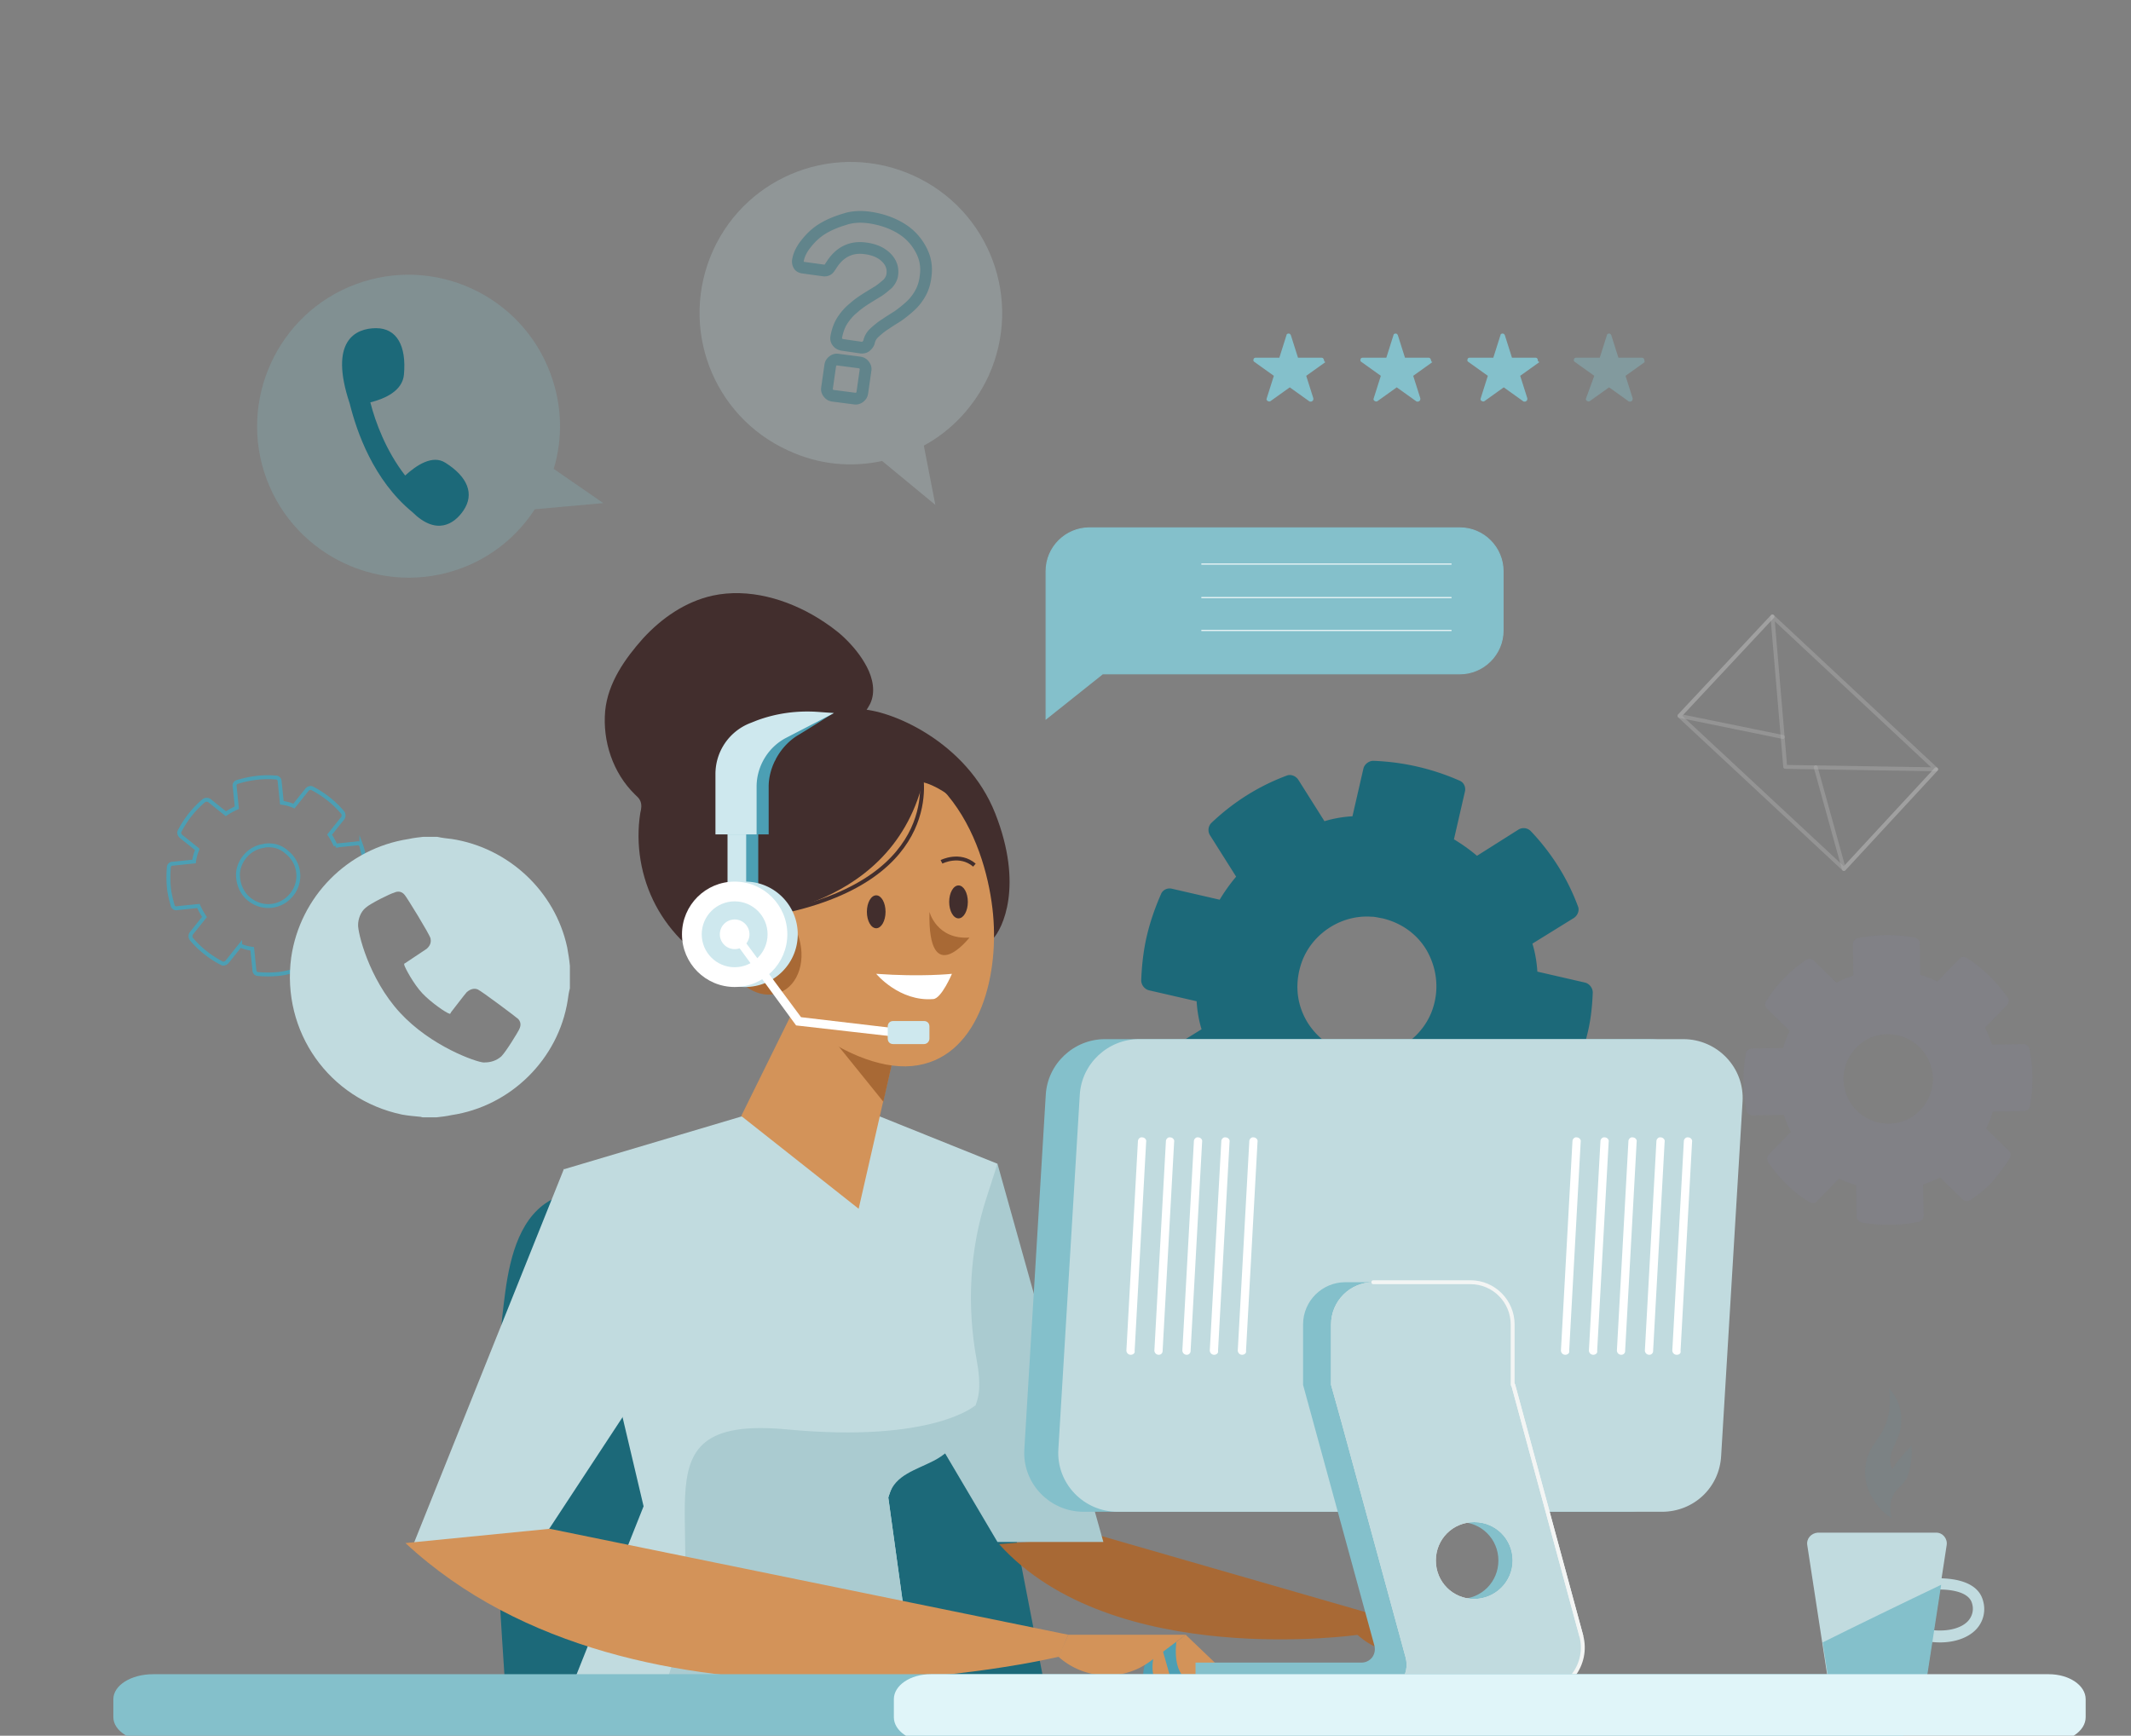 <svg width="545" height="444" fill="none" xmlns="http://www.w3.org/2000/svg"><rect width="100%" height="100%" fill="#808080" stroke="none"/><g clip-path="url(#clip0)"><path d="M533.073 438.524c-31.011-25.135-44.481-66.137-52.62-105.454-5.192-24.713-8.84-50.269-20.486-72.596-13.19-25.696-38.167-46.478-66.652-48.163-28.485-1.825-58.373 19.799-60.618 48.585-2.806-21.063-5.613-42.406-14.313-61.784-5.472-12.076-13.049-23.169-21.188-33.7-9.962-12.919-20.767-25.416-33.676-35.385-42.377-32.437-106.643-31.313-147.897 2.667-13.05 10.813-23.995 24.574-30.169 40.441-7.998 20.641-7.436 43.95-2.525 65.715 4.91 21.765 14.032 42.125 23.152 62.345-36.342-13.62-81.525 5.055-97.942 40.722-16.418 35.666-1.544 82.705 32.133 102.223" fill="#8A88F3" opacity=".002"/><path opacity=".25" d="M233.605 44.906c19.504 8.846 28.064 31.734 19.224 51.252-3.649 7.863-9.542 14.042-16.558 17.833l2.947 15.165-13.611-11.233c-7.858 1.685-16.137.983-23.995-2.668-19.504-8.847-28.064-31.735-19.224-51.253 8.84-19.377 31.713-27.943 51.217-19.096z" fill="#C1DBDF"/><path d="M242.612 304.565c-29.046 0-58.092-.14-87.138-.14-4.631 0-9.542 0-13.752 2.106-8.559 4.072-11.225 14.604-12.488 23.871-4.49 33.56-2.245 67.681 0 101.522h138.074" fill="#1C6979"/><path d="M462.212 395.275l5.472 35.666c.14.562.561.843.982.843h22.732c.561 0 .982-.422.982-.843l5.473-35.666c.28-1.685-.983-3.229-2.666-3.229h-30.309c-1.684.14-2.947 1.544-2.666 3.229z" fill="#C1DBDF"/><path d="M496.169 420.129a21.07 21.07 0 01-4.069-.421l.561-2.949c4.63.842 8.7 0 10.664-2.106 1.123-1.264 1.544-2.949.982-4.634-1.122-3.651-8.278-3.651-10.945-3.23l-.421-2.948c.562 0 12.208-1.405 14.173 5.476a7.56 7.56 0 01-1.684 7.442c-1.965 2.106-5.332 3.37-9.261 3.37z" fill="#C1DBDF"/><path d="M466.141 420.129l1.683 10.812c.141.562.562.843.983.843h22.731c.562 0 .983-.422.983-.843l3.929-25.556c-8.841 4.213-23.293 11.234-30.309 14.744z" fill="#84C0CB"/><path opacity=".08" d="M479.33 383.901c-2.525-3.51-3.087-8.425-1.262-12.356.982-2.247 2.806-4.073 3.788-6.319 1.544-3.089 1.684-6.74 1.263-10.11 2.947 3.089 3.929 7.863 2.526 11.935-.561 1.404-1.263 2.809-1.824 4.213-.421 1.404-.702 3.089.14 4.493 1.403-2.106 3.087-4.212 4.911-5.897.141 2.106 0 4.352-.561 6.318-.281.983-.561 1.966-1.123 2.668-.561.843-1.263 1.404-1.964 2.107-1.684 1.965-2.245 4.774-1.403 7.301-1.544-.702-3.508-2.668-4.491-4.353z" fill="#4C9FB4"/><path opacity=".25" d="M90.965 72.709c19.991-7.437 42.319 2.683 49.808 22.819 3.034 8.159 3.194 16.639.842 24.406l12.691 8.762-17.529 1.577c-4.386 6.725-10.772 12.097-18.795 15.082-19.99 7.437-42.368-2.815-49.808-22.819-7.44-20.004 2.8-42.39 22.79-49.827z" fill="#84C0CB"/><path d="M89.443 103.237c-5.397-16.12 1.51-19.288 6.75-19.29 5.239-.001 7.79 4.443 7.115 11.885-.389 4.19-4.894 6.165-8.592 7.092 1.285 5.065 4.026 12.435 8.905 18.71 2.798-2.539 6.961-5.436 10.323-3.241 5.674 3.582 7.47 8.008 4.552 12.239-2.325 3.412-6.882 6.455-13.042.358-9.917-8.147-14.206-20.484-16.011-27.753z" fill="#1C6979"/><path d="M292.378 428.526h17.216a8.508 8.508 0 00-8.54-8.548c-4.744 0-8.676 3.799-8.676 8.548z" fill="#4C9FB4"/><path d="M407.347 253.875c0-1.124-.842-2.247-1.965-2.528l-12.207-2.808c-.141-2.387-.562-4.915-1.263-7.161l10.664-6.6c.982-.702 1.403-1.966.982-2.949-2.666-7.161-6.735-13.62-12.067-19.237a2.559 2.559 0 00-3.087-.421l-10.665 6.74a44.693 44.693 0 00-5.893-4.213l2.806-12.216c.281-1.123-.28-2.387-1.403-2.808a59.99 59.99 0 00-22.03-5.055c-1.122 0-2.245.842-2.526 1.965l-2.806 12.217c-2.386.14-4.911.561-7.156 1.264l-6.736-10.672c-.701-.983-1.964-1.404-2.946-.983-7.157 2.668-13.611 6.74-19.224 12.076a2.563 2.563 0 00-.421 3.089l6.735 10.672a44.803 44.803 0 00-4.209 5.897l-12.208-2.808c-1.123-.281-2.386.281-2.806 1.404-1.544 3.51-2.807 7.161-3.649 10.812-.842 3.651-1.263 7.442-1.403 11.234 0 1.123.842 2.246 1.964 2.527l12.208 2.808c.141 2.388.562 4.915 1.263 7.162l-10.664 6.599c-.982.702-1.403 1.826-.982 2.949 2.666 7.161 6.735 13.621 12.067 19.237a2.559 2.559 0 003.087.422l10.664-6.74a44.856 44.856 0 005.894 4.212l-2.807 12.216c-.28 1.124.281 2.387 1.404 2.809 3.508 1.544 7.156 2.808 10.804 3.651 3.648.842 7.437 1.263 11.226 1.404 1.122 0 2.245-.843 2.525-1.966l2.807-12.216c2.385-.141 4.911-.562 7.156-1.264l6.595 10.672c.702.982 1.824 1.404 2.947.982 7.156-2.667 13.611-6.74 19.224-12.075a2.566 2.566 0 00.421-3.09l-6.736-10.671a44.793 44.793 0 004.21-5.898l12.208 2.808c1.122.281 2.385-.28 2.806-1.404 1.543-3.51 2.806-7.161 3.648-10.812.982-3.651 1.403-7.442 1.544-11.233zm-41.254 5.055c-2.806 7.021-10.103 11.654-17.68 11.093-5.753-.421-10.805-3.511-13.892-8.285-3.087-4.914-3.508-10.672-1.403-16.148 2.806-7.021 10.103-11.655 17.68-11.093.982 0 1.824.281 2.806.421 4.631 1.124 8.56 3.792 11.086 7.864 2.946 4.914 3.508 10.812 1.403 16.148z" fill="#1C6979"/><path d="M215.671 162.884c-1.965-1.825-4.21-3.37-6.455-4.774-7.998-4.915-17.821-7.723-26.941-5.757-7.016 1.545-13.05 5.757-17.821 10.953-4.631 5.195-8.98 11.373-9.682 18.535-.702 7.723 1.964 15.867 7.577 21.343.561.562 1.123.983 1.403 1.685.421.983.281 1.966 0 3.089-1.262 8.004.141 16.429 3.929 23.59 3.789 7.162 9.963 13.059 17.26 16.57-1.684-7.583.701-15.306 2.806-22.888 2.105-7.583 3.789-15.587.982-22.748 9.402-5.757 11.506-17.973 28.345-17.552 2.525 0 4.35-2.809 5.472-4.915 1.403-2.949.702-6.459-.842-9.408-1.543-2.949-3.648-5.476-6.033-7.723z" fill="#422E2D"/><path d="M206.971 186.615h-8.7v9.408h8.7v-9.408z" fill="#422E2D"/><path d="M281.621 392.888l68.195 19.658-2.386 5.617s-62.863 9.127-91.909-23.169l26.1-2.106z" fill="#A86935"/><path d="M349.675 412.546h30.029l-8.981 6.741c-7.156 5.335-16.978 4.914-23.573-1.124l2.525-5.617z" fill="#A86935"/><path d="M379.704 412.546l4.349 12.638s-7.998 1.123-6.875-10.812l2.526-1.826zm-6.736.983l3.789 13.34s-9.121.14-3.789-13.34z" fill="#A86935"/><path d="M379.704 412.546l9.401 8.987s-7.156 2.949-10.243-7.442l.842-1.545z" fill="#A86935"/><path d="M255.1 297.685l27.082 96.748H255.1l-28.625-48.444 28.625-48.304z" fill="#AACBD0"/><path d="M255.1 297.685l-30.028-12.076h-35.501l-45.323 13.48 20.346 86.216-18.522 46.479h87.84l-6.735-48.725.28-.843c1.544-4.914 5.192-8.846 9.823-11.093 7.858-3.931 12.348-9.267 13.049-14.884.281-2.527 0-5.476-.561-8.425-2.526-13.761-1.824-28.083 2.526-41.423l2.806-8.706z" fill="#C1DBDF"/><path d="M238.823 373.651c4.911-2.528 9.261-7.864 10.665-14.182 0 0-10.805 9.688-48.13 6.178-43.078-4.072-16.137 27.803-31.572 66.137h64.126l-6.735-48.725.28-.843c1.544-4.914 6.736-6.178 11.366-8.565z" fill="#AACBD0"/><path d="M219.6 309.199l-30.029-23.73 15.856-32.156h26.942L219.6 309.199z" fill="#D39359"/><path d="M225.914 281.818l-14.734-18.254 21.188-10.251-6.454 28.505z" fill="#A86935"/><path d="M203.884 187.176s7.016-5.757 15.856-5.757c7.717 0 27.502 8.145 34.799 26.68 7.297 18.535 1.824 29.487-.561 32.015l-29.046 13.199-21.048-66.137z" fill="#422E2D"/><path d="M253.978 233.935c1.543 16.71-4.07 37.211-20.768 38.756-16.698 1.544-41.674-18.395-43.218-35.105-1.543-16.709-2.947-44.512 19.785-46.618 32.975-2.949 42.657 26.258 44.201 42.967z" fill="#D39359"/><path d="M240.788 220.455s4.63-2.387 8.419.843" stroke="#422E2D" stroke-miterlimit="10"/><path d="M188.028 234.918s39.289-.421 47.989-34.823c0 0 6.034.983 14.172 10.25 0 0-3.929-20.36-36.764-20.36-33.396.14-25.397 44.933-25.397 44.933z" fill="#422E2D"/><path d="M235.456 197.567s6.454 26.82-35.501 35.666" stroke="#422E2D" stroke-miterlimit="10"/><path d="M243.454 249.101s-7.718.842-19.364 0c0 0 5.893 7.161 14.593 6.459 2.105-.141 4.771-6.459 4.771-6.459z" fill="#fff"/><path d="M224.09 237.446c1.317 0 2.385-1.886 2.385-4.213 0-2.326-1.068-4.212-2.385-4.212-1.318 0-2.386 1.886-2.386 4.212 0 2.327 1.068 4.213 2.386 4.213zm21.048-2.528c1.317 0 2.385-1.886 2.385-4.212 0-2.327-1.068-4.213-2.385-4.213-1.318 0-2.386 1.886-2.386 4.213 0 2.326 1.068 4.212 2.386 4.212z" fill="#422E2D"/><path d="M237.701 233.233s1.824 7.162 10.243 6.6c0 0-10.664 13.62-10.243-6.6zm-38.372 20.703c5.002-1.892 7.079-8.661 4.64-15.117-2.44-6.456-8.472-10.155-13.474-8.263-5.002 1.893-7.079 8.661-4.64 15.117 2.44 6.456 8.472 10.156 13.474 8.263z" fill="#A86935"/><path d="M193.921 207.818h-4.771v25.415h4.771v-25.415z" fill="#4C9FB4"/><path d="M190.834 207.818h-4.771v25.415h4.771v-25.415z" fill="#CEE8EE"/><path d="M196.587 213.575v-12.357c0-5.195 3.087-10.531 7.577-13.199 2.386-1.404 8.981-5.617 8.981-5.617s-11.506 0-16.698 1.966l-1.403.562a13.96 13.96 0 00-8.981 13.059v15.446h10.524v.14z" fill="#4C9FB4"/><path d="M193.5 213.575v-12.357c0-5.195 2.947-10.11 7.578-12.497l12.207-6.319-3.788-.281c-5.473-.421-10.945.281-16.137 2.247l-1.403.562a13.96 13.96 0 00-8.981 13.059v15.446H193.5v.14zm-2.947 38.896c7.44 0 13.471-6.036 13.471-13.481 0-7.444-6.031-13.48-13.471-13.48-7.439 0-13.47 6.036-13.47 13.48 0 7.445 6.031 13.481 13.47 13.481z" fill="#CEE8EE"/><path d="M187.887 252.471c7.44 0 13.471-6.036 13.471-13.481 0-7.444-6.031-13.48-13.471-13.48-7.439 0-13.47 6.036-13.47 13.48 0 7.445 6.031 13.481 13.47 13.481z" fill="#fff"/><path d="M187.887 247.416c4.65 0 8.42-3.772 8.42-8.426 0-4.653-3.77-8.425-8.42-8.425-4.649 0-8.419 3.772-8.419 8.425 0 4.654 3.77 8.426 8.419 8.426z" fill="#CEE8EE"/><path d="M187.887 242.782a3.79 3.79 0 003.789-3.792 3.79 3.79 0 00-3.789-3.791 3.79 3.79 0 00-3.788 3.791 3.79 3.79 0 003.788 3.792z" fill="#fff"/><path d="M235.596 265.951l-31.993-3.651-16.558-22.607 1.684-1.264 16.137 21.765 31.011 3.65-.281 2.107z" fill="#fff"/><path d="M236.297 267.074h-7.857c-.842 0-1.404-.562-1.404-1.404v-3.089c0-.843.562-1.405 1.404-1.405h7.857c.842 0 1.404.562 1.404 1.405v3.089c0 .702-.562 1.404-1.404 1.404z" fill="#CEE8EE"/><path d="M144.248 298.949l-38.728 96.607h31.993l29.327-44.653-22.592-51.954z" fill="#C1DBDF"/><path d="M140.6 391.063l132.601 27.1-2.385 5.617s-107.765 26.118-167.12-29.067l36.904-3.65z" fill="#D39359"/><path d="M273.202 418.163h30.028l-8.981 6.74c-7.156 5.336-16.978 4.774-23.573-1.123l2.526-5.617z" fill="#D39359"/><path d="M303.23 418.163l4.35 12.638s-7.998 1.123-6.736-10.812l2.386-1.826zm-6.736.983l3.789 13.34c-.14 0-9.261.14-3.789-13.34z" fill="#D39359"/><path d="M303.23 418.163l9.401 8.987s-7.156 2.949-10.243-7.442l.842-1.545z" fill="#D39359"/><path d="M513.989 296.281c.421-.702.281-1.545-.28-1.966l-5.753-5.617a23.328 23.328 0 001.683-4.353l7.999-.14c.701 0 1.403-.562 1.543-1.264.842-4.774.842-9.689-.14-14.603-.141-.702-.842-1.264-1.544-1.264l-7.998.14c-.561-1.544-1.122-2.948-1.824-4.353l5.613-5.757a1.505 1.505 0 00.14-1.966c-2.806-4.072-6.314-7.442-10.384-10.11-.701-.421-1.543-.28-1.964.281l-5.613 5.757a23.306 23.306 0 00-4.35-1.685l-.14-8.003c0-.843-.561-1.405-1.263-1.545-4.771-.843-9.682-.843-14.593.14-.702.141-1.263.843-1.263 1.545l.14 8.004c-1.543.561-2.946 1.123-4.35 1.825l-5.753-5.616c-.561-.562-1.403-.562-2.104-.141-1.965 1.404-3.929 2.949-5.613 4.774a30.139 30.139 0 00-4.49 5.757c-.421.702-.281 1.545.28 1.966l5.753 5.617a23.331 23.331 0 00-1.684 4.353l-7.998.14c-.701 0-1.403.562-1.543 1.264-.842 4.774-.842 9.689.14 14.603.14.703.842 1.264 1.544 1.264l7.998-.14c.561 1.544 1.122 2.949 1.824 4.353l-5.613 5.757c-.561.562-.561 1.404-.14 2.106 1.403 1.966 2.947 3.932 4.771 5.617a30.166 30.166 0 005.753 4.493c.701.421 1.543.281 1.964-.281l5.613-5.757a23.237 23.237 0 004.35 1.685l.14 8.004c0 .702.562 1.404 1.263 1.545 4.771.842 9.682.842 14.593-.141.702-.14 1.263-.842 1.263-1.544l-.14-8.004c1.543-.562 2.947-1.124 4.35-1.826l5.753 5.617c.561.562 1.403.562 2.105.141 1.964-1.405 3.929-2.949 5.612-4.775 1.544-1.966 3.087-3.791 4.35-5.897zm-24.275-11.093c-3.789 2.949-9.401 2.949-13.33.14-3.087-2.106-4.771-5.476-4.911-9.267 0-3.651 1.683-7.021 4.63-9.268 3.789-2.949 9.402-2.949 13.33-.14.562.421.983.702 1.404 1.123 2.104 2.106 3.367 4.915 3.508 8.004 0 3.791-1.684 7.161-4.631 9.408z" fill="#938FFD" opacity=".05"/><g opacity=".4" stroke="#fff" stroke-miterlimit="10" stroke-linecap="round" stroke-linejoin="round"><path opacity=".4" d="M453.296 157.693l41.866 39.096-38.598-.622-3.268-38.474z"/><path opacity=".4" d="M495.162 196.789l-23.592 25.505-42.049-39.172 23.775-25.429"/><path opacity=".4" d="M464.362 196.26l7.208 26.034 23.592-25.504m-39.204-8.277l-26.437-5.392 23.775-25.429"/></g><path d="M92.427 216.444c-.14-.562-.702-.843-1.122-.703l-5.473.562a17.955 17.955 0 00-1.543-2.808l3.367-4.213c.28-.421.28-.983 0-1.404-2.105-2.527-4.77-4.634-7.717-6.178-.421-.281-.982-.141-1.403.281l-3.368 4.212a11.136 11.136 0 00-3.087-.842l-.561-5.477a.96.96 0 00-.983-.983c-3.367-.28-6.595.141-9.822 1.124-.561.14-.842.702-.702 1.123l.562 5.476c-.983.422-1.965.983-2.807 1.545l-4.21-3.37a1.273 1.273 0 00-1.402 0c-2.526 2.106-4.631 4.774-6.175 7.723-.28.421-.14.983.281 1.404l4.21 3.37a11.162 11.162 0 00-.842 3.089l-5.473.562a.96.96 0 00-.982.983c-.14 1.685-.14 3.37 0 4.914.14 1.685.561 3.23.982 4.775.14.561.702.842 1.123.702l5.472-.562c.421.983.982 1.966 1.544 2.808l-3.368 4.213c-.28.421-.28.983 0 1.404 2.105 2.528 4.771 4.634 7.718 6.178.42.281.982.141 1.403-.28l3.368-4.213a11.17 11.17 0 003.087.843l.56 5.476a.96.96 0 00.983.983c1.684.14 3.368.14 4.911 0 1.684-.141 3.228-.562 4.771-.983.561-.141.842-.702.702-1.123l-.561-5.477a18.004 18.004 0 002.806-1.544l4.21 3.37c.42.281.982.281 1.403 0 2.525-2.107 4.63-4.774 6.174-7.723.28-.422.14-.983-.281-1.404l-4.21-3.37a11.15 11.15 0 00.842-3.09l5.473-.561a.96.96 0 00.982-.983c.14-1.685.14-3.37 0-4.915-.14-1.544-.28-3.37-.842-4.914zm-16.137 8.003c-.14 3.23-2.525 6.179-5.612 7.021-2.386.702-4.912.141-6.876-1.404-1.965-1.545-2.947-3.932-2.947-6.459.14-3.23 2.526-6.179 5.613-7.021.421-.14.842-.14 1.263-.281 2.105-.281 4.07.281 5.613 1.685 1.964 1.545 3.087 3.932 2.946 6.459z" stroke="#4C9FB4" stroke-miterlimit="10"/><path d="M145.047 242.28c-3.087-14.322-15.014-25.415-29.467-27.662-1.263-.14-2.526-.281-3.789-.562h-3.508c-1.263.141-2.526.281-3.789.562-15.575 2.387-27.783 14.744-30.028 30.33-2.526 18.957 9.682 36.228 28.345 40.16 1.543.281 3.087.421 4.63.561.281 0 .421.141.702.141h3.508c1.263-.141 2.525-.281 3.788-.562 15.155-2.247 27.363-14.322 29.748-29.347.14-.983.281-2.106.561-3.089v-5.757c-.14-1.545-.421-3.23-.701-4.775zm-12.348 21.203c-.281.562-3.228 5.477-4.491 6.74-1.262 1.124-2.806 1.545-4.209 1.545h-.421c-1.824-.14-13.33-4.072-21.329-12.778-7.998-8.706-10.804-20.641-10.664-22.467 0-1.263.561-3.229 1.965-4.353 1.262-1.123 6.454-3.651 7.156-3.791.561-.281 1.824-.702 2.806.562.421.421 6.315 9.969 6.595 11.093.141.702.141 1.685-.982 2.668-.561.421-5.332 3.51-5.472 3.65-.141.141-.281.141-.281.141v.281c.14.702 2.385 4.914 4.63 7.301 2.246 2.388 6.174 5.055 6.876 5.196.14.14.281 0 .281 0s.14-.141.14-.281c.14-.14 3.648-4.774 4.069-5.195 1.123-.983 2.105-.983 2.807-.703.982.422 9.962 7.162 10.383 7.583.983 1.123.421 2.247.141 2.808z" fill="#C1DBDF"/><path d="M338.555 91.92c-.14-.28-.28-.42-.561-.42h-6.034l-1.824-5.758c-.14-.28-.28-.421-.561-.421s-.561.14-.561.421L327.19 91.5h-6.034c-.281 0-.561.14-.561.422-.141.28 0 .561.28.702l4.911 3.51-1.824 5.757c-.14.281 0 .562.281.702.281.141.561.141.701 0l4.912-3.51 4.911 3.51c.14.141.28.141.421.141.14 0 .28 0 .421-.141.28-.14.28-.421.28-.702l-1.824-5.757 4.911-3.51c-.421-.14-.28-.422-.421-.703zm27.363 0c-.141-.28-.281-.42-.562-.42h-6.033l-1.825-5.758c-.14-.28-.28-.421-.561-.421s-.561.14-.561.421l-1.824 5.757h-6.034c-.281 0-.561.14-.561.422-.141.28 0 .561.28.702l4.911 3.51-1.824 5.757c-.14.281 0 .562.281.702.281.141.561.141.702 0l4.911-3.51 4.911 3.51c.14.141.281.141.421.141.14 0 .281 0 .421-.141.28-.14.28-.421.28-.702l-1.824-5.757 4.912-3.51c-.421-.14-.281-.422-.421-.703zm27.362 0c-.14-.28-.281-.42-.561-.42h-6.034l-1.824-5.758c-.14-.28-.281-.421-.561-.421-.281 0-.562.14-.562.421l-1.824 5.757h-6.034c-.28 0-.561.14-.561.422-.14.28 0 .561.281.702l4.911 3.51-1.824 5.757c-.14.281 0 .562.281.702.28.141.561.141.701 0l4.911-3.51 4.911 3.51c.141.141.281.141.421.141.141 0 .281 0 .421-.141.281-.14.281-.421.281-.702l-1.824-5.757 4.911-3.51c-.421-.14-.421-.422-.421-.703z" fill="#84C0CB"/><path opacity=".4" d="M420.502 91.92c-.141-.28-.281-.42-.562-.42h-6.033l-1.824-5.758c-.141-.28-.281-.421-.562-.421-.28 0-.561.14-.561.421l-1.824 5.757h-6.034c-.28 0-.561.14-.561.422-.14.28 0 .561.281.702l4.911 3.51-2.105 5.757c-.14.281 0 .562.281.702.28.141.561.141.701 0l4.911-3.51 4.912 3.51c.14.141.28.141.42.141.141 0 .281 0 .421-.141.281-.14.281-.421.281-.702l-1.824-5.757 4.911-3.51c-.14-.14 0-.422-.14-.703z" fill="#84C0CB"/><path d="M267.53 183.888l14.453-11.515h91.348c6.034 0 11.085-4.914 11.085-11.093v-15.165c0-6.038-4.911-11.093-11.085-11.093h-94.716c-6.033 0-11.085 4.915-11.085 11.093v37.773z" fill="#84C0CB" stroke="#84C0CB" stroke-width=".25" stroke-miterlimit="10"/><path d="M371.226 144.29h-63.985m63.985 8.565h-63.985m63.985 8.425h-63.985" stroke="#fff" stroke-width=".25" stroke-miterlimit="10"/><path d="M416.327 386.71H277.131c-8.7 0-15.716-7.302-15.155-16.008l5.473-90.569c.42-8.004 7.156-14.323 15.154-14.323H421.8c8.7 0 15.715 7.302 15.154 16.008l-5.472 90.569c-.421 8.144-7.016 14.323-15.155 14.323z" fill="#84C0CB"/><path d="M425.027 386.71H285.83c-8.7 0-15.716-7.302-15.154-16.008l5.472-90.569c.421-8.004 7.157-14.323 15.155-14.323h139.196c8.7 0 15.716 7.302 15.155 16.008l-5.473 90.569c-.421 8.144-7.016 14.323-15.154 14.323z" fill="#C1DBDF"/><path d="M376.757 354.245h-43.499l18.242 66.698c.561 2.247-.983 4.353-3.368 4.353h-42.376v7.583h78.017c7.297 0 12.489-6.881 10.664-13.902l-17.68-64.732zm-3.367 54.763c-5.473 0-9.823-4.353-9.823-9.83 0-5.476 4.35-9.829 9.823-9.829 5.472 0 9.822 4.353 9.822 9.829 0 5.477-4.35 9.83-9.822 9.83z" fill="#84C0CB"/><path d="M368.899 327.987h-24.836c-5.894 0-10.805 4.774-10.805 10.812v15.446h46.306v-15.446c.14-5.898-4.771-10.812-10.665-10.812z" fill="#84C0CB"/><path d="M376.056 327.987h-24.837c-5.893 0-10.804 4.774-10.804 10.812v15.446h46.305v-15.446c.14-5.898-4.771-10.812-10.664-10.812z" fill="#E3E3E3"/><path d="M404.4 418.416l-17.399-64.171h-46.586l2.666 9.548 16.417 60.239c1.123 4.353-1.965 8.566-6.314 8.847h40.131c7.577 0 13.05-7.162 11.085-14.463zm-27.362-9.408c-5.473 0-9.822-4.353-9.822-9.83 0-5.476 4.349-9.829 9.822-9.829 5.472 0 9.822 4.353 9.822 9.829 0 5.477-4.49 9.83-9.822 9.83z" fill="#E3E3E3"/><path d="M376.056 327.987h-24.837c-5.893 0-10.804 4.774-10.804 10.812v15.446h46.305v-15.446c.14-5.898-4.771-10.812-10.664-10.812z" fill="#C1DBDF"/><path d="M404.4 418.416l-17.399-64.171h-46.586l2.666 9.548 16.417 60.239c1.123 4.353-1.965 8.566-6.314 8.847h40.131c7.577 0 13.05-7.162 11.085-14.463zm-27.362-9.408c-5.473 0-9.822-4.353-9.822-9.83 0-5.476 4.349-9.829 9.822-9.829 5.472 0 9.822 4.353 9.822 9.829 0 5.477-4.49 9.83-9.822 9.83z" fill="#C1DBDF"/><path d="M404.4 418.416L387 354.245h-.14v-15.446c0-5.898-4.771-10.812-10.804-10.812h-24.837" stroke="#F3F5F4" stroke-miterlimit="10" stroke-linecap="round" stroke-linejoin="round"/><path d="M387 354.245l17.4 64.171c1.965 7.301-3.508 14.603-11.085 14.603" stroke="#F3F5F4" stroke-miterlimit="10" stroke-linecap="round" stroke-linejoin="round"/><path d="M289.198 346.55c-.702 0-1.123-.561-1.123-1.123l2.947-53.499c0-.562.561-1.123 1.123-.983.561 0 1.122.562.982 1.123l-2.947 53.499c.141.562-.421.983-.982.983zm7.156 0s-.14 0 0 0c-.701 0-1.122-.561-1.122-1.123l2.946-53.499c0-.562.562-1.123 1.123-.983.561 0 1.123.562.982 1.123l-2.947 53.499c0 .562-.42.983-.982.983zm7.156 0c-.14 0-.14 0 0 0-.701 0-1.122-.561-1.122-1.123l2.947-53.499c0-.562.561-1.123 1.122-.983.561 0 1.123.562.982 1.123l-2.946 53.499a.96.96 0 01-.983.983zm7.017 0c-.702 0-1.123-.561-1.123-1.123l2.947-53.499c0-.562.561-1.123 1.122-.983.562 0 1.123.562.983 1.123l-2.947 53.499c.14.562-.421.983-.982.983zm7.156 0c-.702 0-1.123-.561-1.123-1.123l2.947-53.499c0-.562.561-1.123 1.123-.983.561 0 1.122.562.982 1.123l-2.947 53.499c.14.562-.421.983-.982.983zm82.648 0c-.702 0-1.123-.561-1.123-1.123l2.947-53.499c0-.562.561-1.123 1.122-.983.562 0 1.123.562.983 1.123l-2.947 53.499c.14.562-.421.983-.982.983zm7.156 0c-.701 0-1.122-.561-1.122-1.123l2.946-53.499c0-.562.562-1.123 1.123-.983.561 0 1.123.562.982 1.123l-2.946 53.499c.14.562-.421.983-.983.983zm7.156 0c-.701 0-1.122-.561-1.122-1.123l2.946-53.499c0-.562.562-1.123 1.123-.983.561 0 1.123.562.982 1.123l-2.946 53.499a.96.96 0 01-.983.983zm7.157 0c-.14 0-.14 0 0 0-.702 0-1.123-.561-1.123-1.123l2.947-53.499c0-.562.561-1.123 1.123-.983.561 0 1.122.562.982 1.123l-2.947 53.499a.96.96 0 01-.982.983zm7.016 0c-.702 0-1.123-.561-1.123-1.123l2.947-53.499c0-.562.561-1.123 1.122-.983.562 0 1.123.562.983 1.123l-2.947 53.499c.14.562-.281.983-.982.983z" fill="#fff"/><path d="M39.131 445.628H479.99c5.611 0 10.142-2.849 10.142-6.377v-4.613c0-3.527-4.531-6.377-10.142-6.377H39.131c-5.61 0-10.142 2.85-10.142 6.377v4.613c0 3.528 4.532 6.377 10.142 6.377z" fill="#84C0CB"/><path d="M238.027 445.657h285.952c5.214 0 9.425-2.854 9.425-6.388v-4.62c0-3.534-4.211-6.388-9.425-6.388H238.027c-5.214 0-9.425 2.854-9.425 6.388v4.62c0 3.534 4.211 6.388 9.425 6.388z" fill="#E0F5F9"/><path opacity=".4" d="M222.373 55.64c2.047.308 3.992.82 5.835 1.64s3.481 1.844 4.811 3.175a13.997 13.997 0 013.072 4.61c.716 1.742.921 3.688.614 5.737-.205 1.742-.717 3.176-1.433 4.405a12.922 12.922 0 01-2.56 3.176 32.136 32.136 0 01-3.071 2.458c-1.126.718-2.15 1.332-3.173 2.05-1.024.614-1.843 1.331-2.662 2.048-.819.717-1.331 1.537-1.535 2.459-.103.512-.41.82-.717 1.127-.307.307-.717.41-1.228.41l-4.914-.718c-.512-.102-.922-.307-1.229-.717-.307-.41-.409-.82-.307-1.332.307-1.639.819-3.073 1.638-4.302.819-1.23 1.74-2.254 2.764-3.073 1.024-.922 2.048-1.64 3.174-2.357a135.938 135.938 0 013.173-1.946c.921-.615 1.74-1.332 2.457-1.946.614-.718 1.024-1.435 1.126-2.357.205-1.639-.307-3.073-1.536-4.302-1.228-1.23-2.968-2.049-5.323-2.356-3.685-.513-6.654.922-8.804 4.405-.307.41-.512.82-.819 1.024-.307.205-.716.308-1.228.205l-5.221-.717c-.409-.102-.717-.205-.921-.512-.205-.308-.307-.615-.307-1.127.204-1.537.921-2.971 2.047-4.405 1.126-1.434 2.457-2.766 4.095-3.79 1.638-1.025 3.583-1.845 5.63-2.46 2.048-.716 4.197-.819 6.552-.511zm-2.457 37.085c.512.102.819.307 1.126.717.307.41.41.82.307 1.332l-.819 5.736c-.102.513-.307.82-.716 1.127-.41.308-.819.41-1.331.308l-5.528-.718c-.512-.102-.819-.307-1.126-.717-.307-.409-.41-.82-.307-1.331l.819-5.737c.102-.512.307-.82.716-1.127.41-.307.819-.41 1.331-.307l5.528.717z" stroke="#1C6979" stroke-width="3" stroke-miterlimit="10" stroke-linecap="round" stroke-linejoin="round"/></g><defs><clipPath id="clip0"><path fill="#fff" d="M0 0h545v444H0z"/></clipPath></defs></svg>